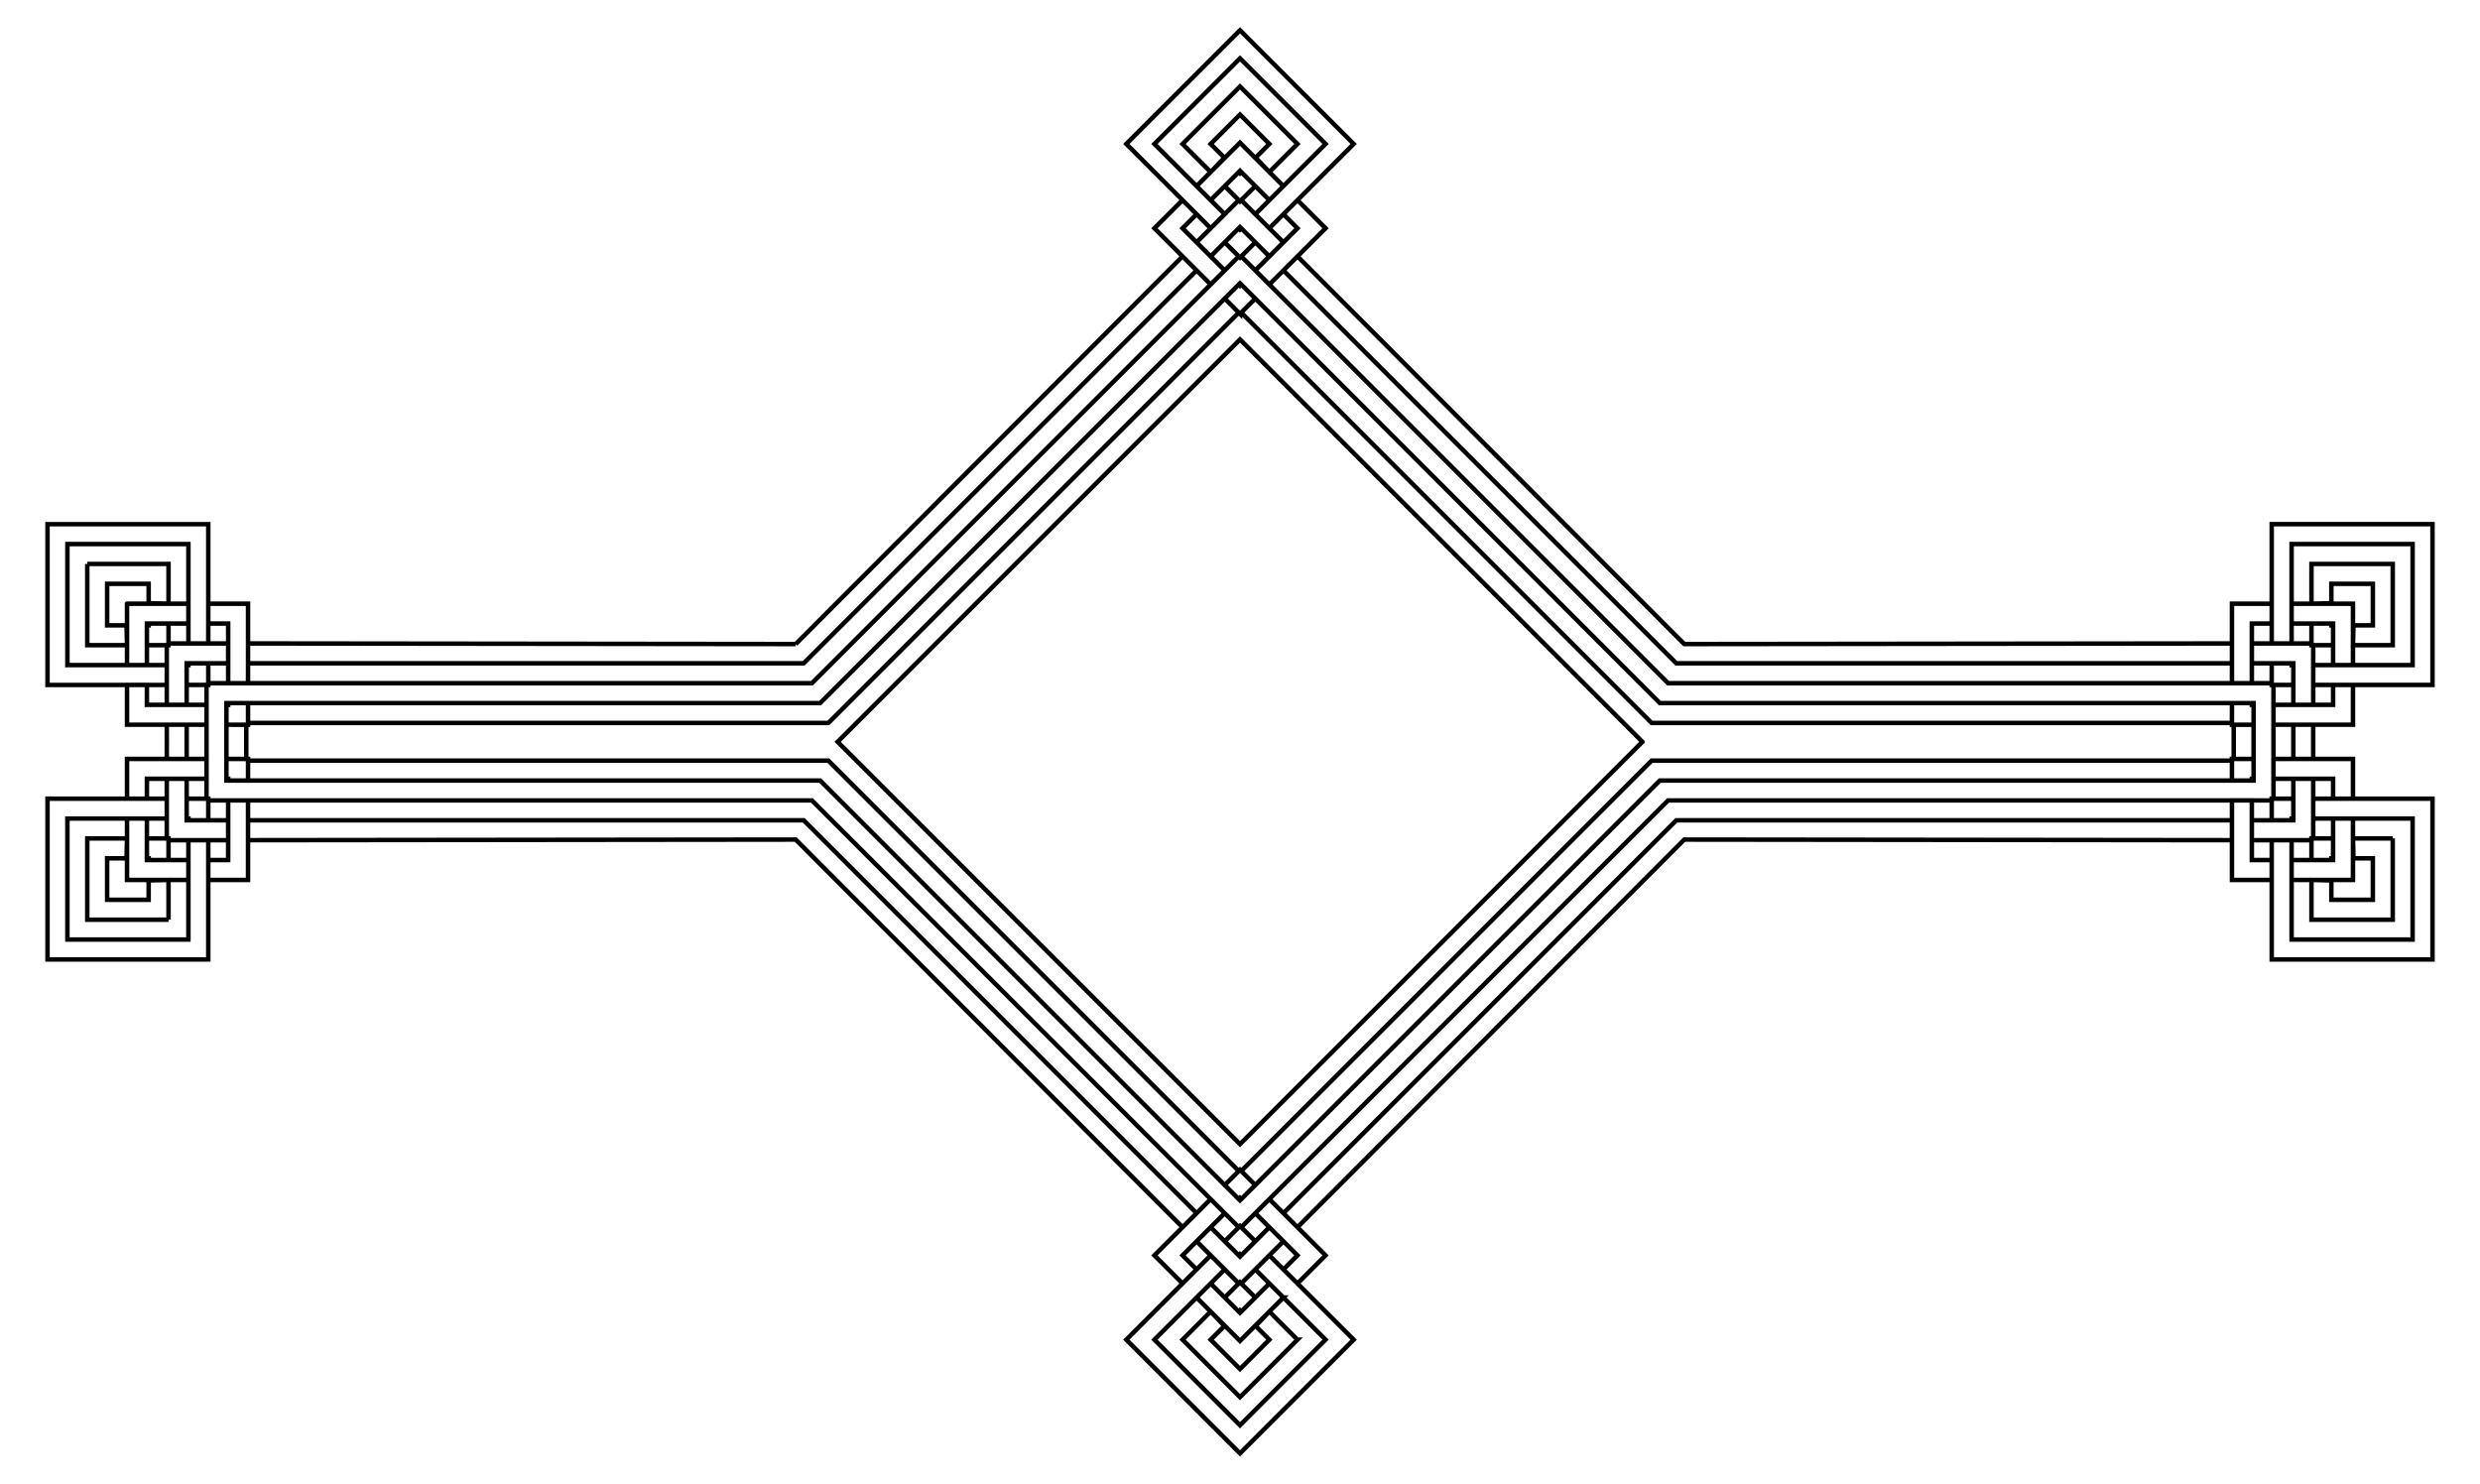 <svg xmlns="http://www.w3.org/2000/svg" viewBox="0 0 2662 1592.539"><path fill="none" stroke="#000" stroke-width="4.817" d="M2461.65 777.91h21.335l-.02 18.36.02 18.36h-21.335v-36.72zM179.034 796.27l-.02-18.36h21.336v36.72h-21.336l.02-18.36zm675.068-104.934l415.22-416.142 15.087 15.087-421.74 421.738H266.24v-21.336l587.862.653zM266.24 901.856v-21.337h596.429l421.739 421.74-15.087 15.086-415.22-416.142-587.861.652zm1541.658-210.52l587.862-.652v21.336h-596.429l-421.739-421.74 15.087-15.086 415.219 416.142zm-415.22 626.01l-15.087-15.088L1799.33 880.52h596.429v21.336l-587.862-.652-415.219 416.142zM200.35 712.018v44.554h-21.336v-64.007h1.883v-1.883h64.007v21.336H200.35zm44.554 168.5v21.336h-64.007v-1.883h-1.883v-64.007h21.336v44.554h44.554zM1331 243.69l-31.505 31.504-15.087-15.087 45.26-45.26 1.331 1.331 1.331-1.33 45.26 45.26-15.087 15.086L1331 243.688zm31.505 1073.656l15.087 15.087-45.26 45.26-1.331-1.33-1.331 1.33-45.26-45.26 15.087-15.087 31.505 31.505 31.503-31.505zM2461.65 712.02h-44.554v-21.336h64.007v1.883h1.883v64.007h-21.335V712.02zm0 123.947h21.335v64.007h-1.883v1.883h-64.007V880.52h44.554v-44.554zm-44.554-102.611v-64.007h21.336v-21.335h-42.671v85.343h21.335zm-21.336 125.83v85.343h42.671V923.19h-21.336v-64.007h-21.335zM1314.582 290.28l-45.26-45.26 15.087-15.088-15.087-15.086-30.173 30.173 60.346 60.346 15.087-15.086zm-15.087 996.892l-60.346 60.346 30.173 30.173 15.087-15.087-15.087-15.087 45.26-45.26-15.087-15.085zM221.685 756.573h-64.007v-21.336h-21.336v42.671h85.343v-21.335zm0 58.057h-85.343v42.67h21.336v-21.335h64.007v-21.336zm2218.63-36.721h85.343v-42.671h-21.335v21.335h-64.007v21.336zm0 58.057h64.007v21.336h21.335V814.63h-85.343v21.335zm-1077.81-530.6l60.346-60.346-30.173-30.173-15.087 15.087 15.087 15.087-45.26 45.26 15.087 15.085zm-15.087 996.893l45.26 45.26-15.087 15.087 15.087 15.087 30.173-30.173-60.346-60.346-15.087 15.085zM266.24 733.355v-85.342h-42.671v21.336h21.336v64.007h21.335zm-21.336 125.83v64.007h-21.336v21.335h42.671v-85.343h-21.335zM136.343 648.012v65.89h21.336v-44.554h44.554v-21.337h-65.89zm65.889 296.513V923.19h-44.554v-44.554h-21.336v65.89h65.89zM1331 153.17l-46.591 46.59 15.087 15.088 31.505-31.506 31.505 31.505 15.087-15.087L1331 153.17zm46.591 1239.61l-15.087-15.088-31.505 31.505-31.505-31.504-15.087 15.086 46.591 46.591 46.593-46.59zm1148.066-744.766h-65.89v21.336h44.554v44.554h21.335v-65.89zm0 230.623h-21.335v44.554h-44.554v21.336h65.89v-65.89zM159.561 669.348v1.883h-1.883m0 250.078h1.883v1.883m1172.77-738.519l-1.331 1.331-1.331-1.33m0 1223.191l1.331-1.33 1.331 1.33M2504.322 671.23h-1.883v-1.883m0 253.844v-1.883h1.883M157.546 692.567h23.35v-23.35m.001 254.106v-23.35h-23.35m1156.942-700.307L1331 216.177l16.511-16.51m0 1193.205l-16.511-16.51-16.511 16.51m1166.614-723.657v23.35h23.35m.001 207.408h-23.35v23.35M93.671 605.34v87.226h42.671l-.517-21.336h-20.819v-44.554h44.554v20.819l21.336.517v-42.671H93.671zm87.226 381.858v-42.671l-21.336.516v20.819h-44.554v-44.555h20.819l.517-21.336H93.672v87.226h87.225zM1331 92.823l-61.678 61.678 30.173 30.173 14.722-15.452-14.721-14.721L1331 122.997l31.504 31.504-14.721 14.72 14.722 15.453 30.173-30.173L1331 92.823zm61.678 1345.216l-30.173-30.173-14.722 15.452 14.721 14.72-31.504 31.505-31.504-31.504 14.721-14.721-14.722-15.452-30.173 30.173 61.678 61.678 61.678-61.678zM2568.329 605.34h-87.226v42.67l21.336-.516v-20.82h44.554v44.555h-20.819l-.516 21.336h42.671V605.34zm0 294.632h-42.671l.516 21.336h20.819v44.554h-44.554v-20.82l-21.336-.515v42.67h87.226v-87.225zM223.568 690.683V562.67H51v172.569h128.014m0 122.063H51v172.569h172.568V901.856m1138.937-656.837l90.52-90.52-122.024-122.024L1208.977 154.5l90.52 90.52m-.002 1102.5l-90.52 90.52L1331 1560.062l122.024-122.025-90.52-90.52m1120.482-612.28H2611V562.668h-172.568v128.014m0 211.172v128.014H2611V857.302h-128.014m-2303.972-143.4H72.336V584.005h129.897v106.678m-.001 211.172v106.678H72.336V878.636h106.678m1135.568-648.704l-75.433-75.433L1331 62.65l91.851 91.85-75.433 75.433m0 1132.673l75.433 75.433L1331 1529.89l-91.851-91.85 75.433-75.434m1145.186-671.922V584.005h129.896v129.897h-106.678m0 164.736h106.678v129.897h-129.896V901.856M202.232 712.02v1.883h-1.883m.001 164.734h1.883v1.883m1130.098-635.5l-1.331 1.33-1.331-1.33m0 1102.5l1.331-1.331 1.331 1.33M2461.65 713.903h-1.883v-1.883m.001 168.5v-1.882h1.883M200.35 735.237h23.218V712.02m0 168.5v-23.218H200.35m1114.232-597.194L1331 276.525l16.418-16.418m0 1072.326L1331 1316.015l-16.418 16.418m1123.85-620.413v23.219h23.219m-.001 122.063h-23.219v23.219M266.258 777.928l-23.237-.02v-21.335h1.883v-1.883h21.336l.018 23.238zm-.018 59.92h-21.336v-1.882h-1.883V814.63l23.237-.02-.018 23.239zM1331 336.899l-16.418-16.444 15.087-15.087 1.331 1.33 1.331-1.33 15.087 15.087L1331 336.898zm16.418 935.188l-15.087 15.087-1.331-1.331-1.331 1.33-15.087-15.086 16.418-16.444 16.418 16.444zm1048.324-494.158l.019-23.237h21.336v1.883h1.883v21.336l-23.238.018zm23.237 36.702v21.336h-1.883v1.883h-21.336l-.019-23.237 23.238.018zM221.685 735.238h1.883v-1.883h647.939l458.162-458.162 1.331 1.33 1.331-1.33 458.162 458.162h647.939v1.883h1.883v122.064h-1.883v1.883h-647.939l-458.162 458.162-1.331-1.331-1.331 1.33-458.162-458.162H223.568V857.3h-1.883V735.238zm2197.294 19.453h-637.323L1331 304.035 880.344 754.69H243.021v83.158h637.323L1331 1288.505l450.656-450.656h637.323V754.69zM264.357 777.909h1.883v-1.883h622.942l440.487-440.487 1.331 1.33 1.331-1.33 440.487 440.487h622.942v1.883h1.883v36.72h-1.883v1.884h-622.942L1332.331 1257l-1.331-1.331-1.331 1.33-440.487-440.486H266.24v-1.883h-1.883v-36.721zm1498.531 18.36L1331 364.383 899.112 796.27 1331 1228.158l431.888-431.888z"/></svg>